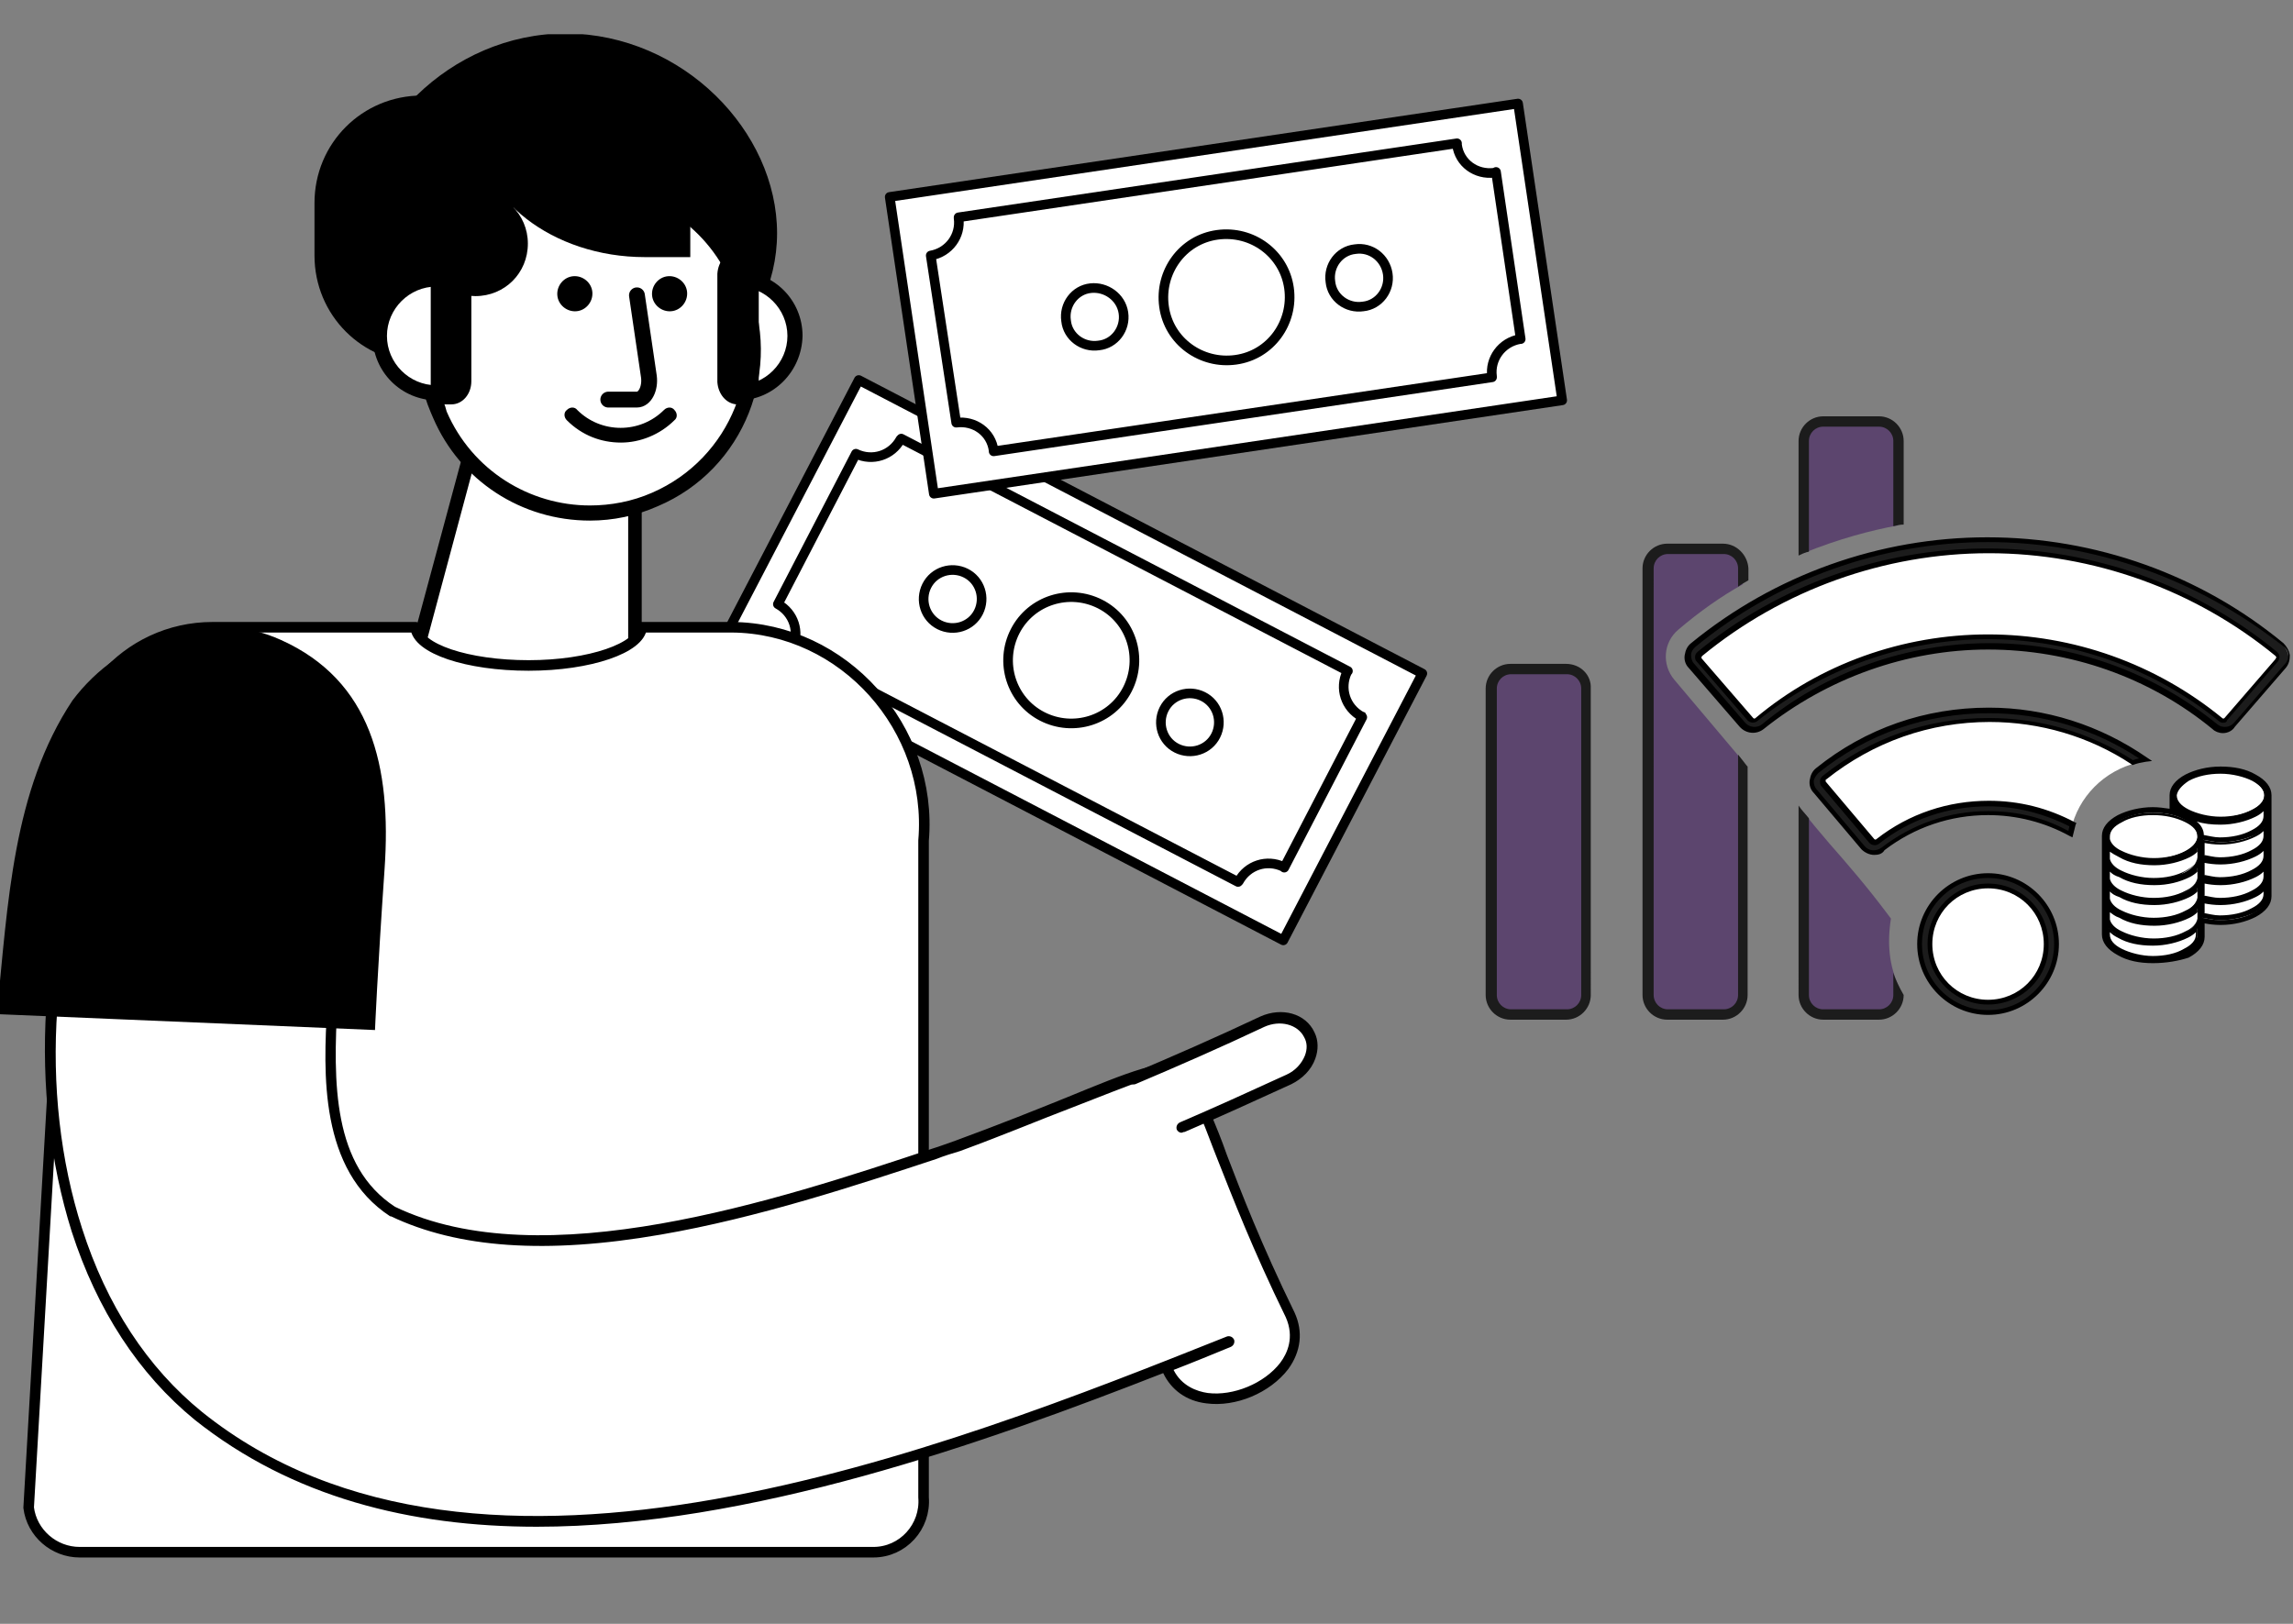 <?xml version="1.0" encoding="utf-8"?>
<!-- Generator: Adobe Illustrator 26.5.0, SVG Export Plug-In . SVG Version: 6.00 Build 0)  -->
<svg version="1.1" id="Ebene_1" xmlns="http://www.w3.org/2000/svg" xmlns:xlink="http://www.w3.org/1999/xlink" x="0px" y="0px"
	 viewBox="0 0 288 204" style="enable-background:new 0 0 288 204;" xml:space="preserve">
<rect x="0" y="0" width="288" height="204" fill="#808080" stroke="none"/>
<style type="text/css">
	.st0{fill:#FFFFFF;}
	.st1{fill:none;stroke:#000000;stroke-width:1.209;stroke-linecap:round;stroke-linejoin:round;stroke-miterlimit:10;}
	.st2{clip-path:url(#SVGID_00000028283525824614438680000015764527716980165817_);fill:#FFFFFF;}
	
		.st3{clip-path:url(#SVGID_00000028283525824614438680000015764527716980165817_);fill:none;stroke:#000000;stroke-width:1.209;stroke-linecap:round;stroke-linejoin:round;stroke-miterlimit:10;}
	.st4{clip-path:url(#SVGID_00000137810829894884118390000001426783127132692633_);fill:#FFFFFF;}
	
		.st5{clip-path:url(#SVGID_00000137810829894884118390000001426783127132692633_);fill:none;stroke:#000000;stroke-width:1.209;stroke-linecap:round;stroke-linejoin:round;stroke-miterlimit:10;}
	.st6{clip-path:url(#SVGID_00000137810829894884118390000001426783127132692633_);}
	
		.st7{clip-path:url(#SVGID_00000137810829894884118390000001426783127132692633_);fill:none;stroke:#000000;stroke-width:1.326;stroke-linecap:round;stroke-linejoin:round;stroke-miterlimit:10;}
	
		.st8{clip-path:url(#SVGID_00000137810829894884118390000001426783127132692633_);fill:none;stroke:#000000;stroke-width:1.989;stroke-linecap:round;stroke-miterlimit:10;}
	.st9{clip-path:url(#SVGID_00000137810829894884118390000001426783127132692633_);fill:#5C456E;}
	.st10{clip-path:url(#SVGID_00000137810829894884118390000001426783127132692633_);fill:#1C1C1C;}
</style>
<rect x="115.6" y="43" transform="matrix(0.462 -0.887 0.887 0.462 -1.15 163.939)" class="st0" width="37.8" height="79.8"/>
<rect x="115.6" y="43" transform="matrix(0.462 -0.887 0.887 0.462 -1.15 163.939)" class="st1" width="37.8" height="79.8"/>
<g>
	<defs>
		<rect id="SVGID_1_" x="-0.3" y="4.3" width="288" height="191.5"/>
	</defs>
	<clipPath id="SVGID_00000035514341496514737530000015081730572708346772_">
		<use xlink:href="#SVGID_1_"  style="overflow:visible;"/>
	</clipPath>
	<path style="clip-path:url(#SVGID_00000035514341496514737530000015081730572708346772_);fill:#FFFFFF;" d="M171,90
		c-2-1.1-2.8-3.5-1.8-5.6c0,0,0-0.1,0.1-0.1l-56.1-29.2c0,0,0,0.1-0.1,0.1c-1.1,2-3.5,2.8-5.6,1.8c0,0,0,0,0,0l-9.8,18.9
		c0,0,0,0,0,0c2,1.1,2.8,3.5,1.8,5.6c0,0,0,0.1-0.1,0.1l56.1,29.2c0,0,0-0.1,0.1-0.1c1.1-2,3.5-2.8,5.6-1.8c0,0,0.1,0,0.1,0.1
		l9.8-18.9C171.1,90,171.1,90,171,90"/>
	
		<path style="clip-path:url(#SVGID_00000035514341496514737530000015081730572708346772_);fill:none;stroke:#000000;stroke-width:1.209;stroke-linecap:round;stroke-linejoin:round;stroke-miterlimit:10;" d="
		M171,90c-2-1.1-2.8-3.5-1.8-5.6c0,0,0-0.1,0.1-0.1l-56.1-29.2c0,0,0,0.1-0.1,0.1c-1.1,2-3.5,2.8-5.6,1.8c0,0,0,0,0,0l-9.8,18.9
		c0,0,0,0,0,0c2,1.1,2.8,3.5,1.8,5.6c0,0,0,0.1-0.1,0.1l56.1,29.2c0,0,0-0.1,0.1-0.1c1.1-2,3.5-2.8,5.6-1.8c0,0,0.1,0,0.1,0.1
		l9.8-18.9C171.1,90,171.1,90,171,90z"/>
	<path style="clip-path:url(#SVGID_00000035514341496514737530000015081730572708346772_);fill:#FFFFFF;" d="M141.6,86.6
		c-2,3.9-6.8,5.4-10.7,3.4c-3.9-2-5.4-6.8-3.4-10.7c2-3.9,6.8-5.4,10.7-3.4C142.1,77.9,143.6,82.7,141.6,86.6"/>
	
		<path style="clip-path:url(#SVGID_00000035514341496514737530000015081730572708346772_);fill:none;stroke:#000000;stroke-width:1.209;stroke-linecap:round;stroke-linejoin:round;stroke-miterlimit:10;" d="
		M141.6,86.6c-2,3.9-6.8,5.4-10.7,3.4c-3.9-2-5.4-6.8-3.4-10.7c2-3.9,6.8-5.4,10.7-3.4C142.1,77.9,143.6,82.7,141.6,86.6z"/>
	<path style="clip-path:url(#SVGID_00000035514341496514737530000015081730572708346772_);fill:#FFFFFF;" d="M152.7,92.4
		c-0.9,1.8-3.1,2.5-4.9,1.6c-1.8-0.9-2.5-3.1-1.6-4.9s3.1-2.5,4.9-1.6C152.9,88.4,153.6,90.6,152.7,92.4"/>
	
		<path style="clip-path:url(#SVGID_00000035514341496514737530000015081730572708346772_);fill:none;stroke:#000000;stroke-width:1.209;stroke-linecap:round;stroke-linejoin:round;stroke-miterlimit:10;" d="
		M152.7,92.4c-0.9,1.8-3.1,2.5-4.9,1.6c-1.8-0.9-2.5-3.1-1.6-4.9s3.1-2.5,4.9-1.6C152.9,88.4,153.6,90.6,152.7,92.4z"/>
	<path style="clip-path:url(#SVGID_00000035514341496514737530000015081730572708346772_);fill:#FFFFFF;" d="M122.9,76.9
		c-0.9,1.8-3.1,2.5-4.9,1.6c-1.8-0.9-2.5-3.1-1.6-4.9c0.9-1.8,3.1-2.5,4.9-1.6C123.1,72.9,123.8,75.1,122.9,76.9"/>
	
		<path style="clip-path:url(#SVGID_00000035514341496514737530000015081730572708346772_);fill:none;stroke:#000000;stroke-width:1.209;stroke-linecap:round;stroke-linejoin:round;stroke-miterlimit:10;" d="
		M122.9,76.9c-0.9,1.8-3.1,2.5-4.9,1.6c-1.8-0.9-2.5-3.1-1.6-4.9c0.9-1.8,3.1-2.5,4.9-1.6C123.1,72.9,123.8,75.1,122.9,76.9z"/>
</g>
<rect x="114.1" y="18.6" transform="matrix(0.989 -0.147 0.147 0.989 -3.832 23.115)" class="st0" width="79.8" height="37.7"/>
<rect x="114.1" y="18.6" transform="matrix(0.989 -0.147 0.147 0.989 -3.832 23.115)" class="st1" width="79.8" height="37.7"/>
<g>
	<defs>
		<rect id="SVGID_00000075144020535405763330000009464428700130063256_" x="-0.3" y="4.3" width="288" height="191.5"/>
	</defs>
	<clipPath id="SVGID_00000155116616263708962750000001659416265827204770_">
		<use xlink:href="#SVGID_00000075144020535405763330000009464428700130063256_"  style="overflow:visible;"/>
	</clipPath>
	<path style="clip-path:url(#SVGID_00000155116616263708962750000001659416265827204770_);fill:#FFFFFF;" d="M187.7,21.7
		c-2.3,0.3-4.4-1.2-4.7-3.5c0-0.1,0-0.1,0-0.2l-62.6,9.3c0,0,0,0.1,0,0.1c0.3,2.2-1.2,4.3-3.5,4.7c0,0,0,0,0,0l3.2,21c0,0,0,0,0,0
		c2.3-0.3,4.4,1.2,4.7,3.5c0,0,0,0.1,0,0.1l62.6-9.3c0,0,0-0.1,0-0.1c-0.3-2.2,1.2-4.3,3.5-4.7c0,0,0.1,0,0.1,0l-3.1-21
		C187.8,21.7,187.7,21.7,187.7,21.7"/>
	
		<path style="clip-path:url(#SVGID_00000155116616263708962750000001659416265827204770_);fill:none;stroke:#000000;stroke-width:1.209;stroke-linecap:round;stroke-linejoin:round;stroke-miterlimit:10;" d="
		M187.7,21.7c-2.3,0.3-4.4-1.2-4.7-3.5c0-0.1,0-0.1,0-0.2l-62.6,9.3c0,0,0,0.1,0,0.1c0.3,2.2-1.2,4.3-3.5,4.7c0,0,0,0,0,0l3.2,21
		c0,0,0,0,0,0c2.3-0.3,4.4,1.2,4.7,3.5c0,0,0,0.1,0,0.1l62.6-9.3c0,0,0-0.1,0-0.1c-0.3-2.2,1.2-4.3,3.5-4.7c0,0,0.1,0,0.1,0l-3.1-21
		C187.8,21.7,187.7,21.7,187.7,21.7z"/>
	<path style="clip-path:url(#SVGID_00000155116616263708962750000001659416265827204770_);fill:#FFFFFF;" d="M161.9,36.2
		c0.6,4.3-2.3,8.4-6.7,9c-4.3,0.6-8.4-2.3-9-6.7c-0.6-4.3,2.3-8.4,6.7-9S161.3,31.9,161.9,36.2"/>
	
		<path style="clip-path:url(#SVGID_00000155116616263708962750000001659416265827204770_);fill:none;stroke:#000000;stroke-width:1.209;stroke-linecap:round;stroke-linejoin:round;stroke-miterlimit:10;" d="
		M161.9,36.2c0.6,4.3-2.3,8.4-6.7,9c-4.3,0.6-8.4-2.3-9-6.7c-0.6-4.3,2.3-8.4,6.7-9S161.3,31.9,161.9,36.2z"/>
	<path style="clip-path:url(#SVGID_00000155116616263708962750000001659416265827204770_);fill:#FFFFFF;" d="M174.3,34.4
		c0.3,2-1.1,3.9-3.1,4.1c-2,0.3-3.9-1.1-4.1-3.1c-0.3-2,1.1-3.9,3.1-4.1C172.2,31,174,32.4,174.3,34.4"/>
	
		<path style="clip-path:url(#SVGID_00000155116616263708962750000001659416265827204770_);fill:none;stroke:#000000;stroke-width:1.209;stroke-linecap:round;stroke-linejoin:round;stroke-miterlimit:10;" d="
		M174.3,34.4c0.3,2-1.1,3.9-3.1,4.1c-2,0.3-3.9-1.1-4.1-3.1c-0.3-2,1.1-3.9,3.1-4.1C172.2,31,174,32.4,174.3,34.4z"/>
	<path style="clip-path:url(#SVGID_00000155116616263708962750000001659416265827204770_);fill:#FFFFFF;" d="M141.1,39.3
		c0.3,2-1.1,3.9-3.1,4.1c-2,0.3-3.9-1.1-4.1-3.1c-0.3-2,1.1-3.9,3.1-4.1C138.9,36,140.8,37.3,141.1,39.3"/>
	
		<path style="clip-path:url(#SVGID_00000155116616263708962750000001659416265827204770_);fill:none;stroke:#000000;stroke-width:1.209;stroke-linecap:round;stroke-linejoin:round;stroke-miterlimit:10;" d="
		M141.1,39.3c0.3,2-1.1,3.9-3.1,4.1c-2,0.3-3.9-1.1-4.1-3.1c-0.3-2,1.1-3.9,3.1-4.1C138.9,36,140.8,37.3,141.1,39.3z"/>
	<path style="clip-path:url(#SVGID_00000155116616263708962750000001659416265827204770_);fill:#FFFFFF;" d="M67.6,97L67.6,97
		c-8.1,0-15.6-6.2-15.6-13.7l6.9-25.6c0-7.5-2-13.5,6.2-13.5h8.6c8.1,0,6.2,6,6.2,13.5v25.8C79.7,91,75.7,97,67.6,97"/>
	<path style="clip-path:url(#SVGID_00000155116616263708962750000001659416265827204770_);" d="M67.6,97.9
		c-8.8,0-16.5-6.8-16.5-14.6v-0.1L58,57.6c0-1.2-0.1-2.4-0.1-3.6c-0.2-3.7-0.3-6.9,1.5-8.9c1.2-1.2,3-1.8,5.6-1.8h8.6
		c2.6,0,4.4,0.6,5.6,1.8c1.9,2,1.7,5.2,1.5,8.9c-0.1,1.2-0.1,2.4-0.1,3.7v25.8C80.6,92.3,75.5,97.9,67.6,97.9 M52.8,83.5
		c0.1,6.8,6.9,12.7,14.8,12.7c8.3,0,11.3-6.5,11.3-12.6V57.7c0-1.3,0.1-2.6,0.1-3.8c0.2-3.3,0.3-6.2-1.1-7.6
		c-0.8-0.9-2.2-1.3-4.3-1.3H65c-2.1,0-3.5,0.4-4.3,1.3c-1.4,1.4-1.2,4.3-1.1,7.6c0.1,1.2,0.1,2.4,0.1,3.8v0.1L52.8,83.5z"/>
	<path style="clip-path:url(#SVGID_00000155116616263708962750000001659416265827204770_);fill:#FFFFFF;" d="M116,105.6
		c1.2-14.1-10-26.7-24.1-26.8H80.6c-0.2,2.6-6.5,4.8-14.2,4.8c-7.7,0-14-2.1-14.2-4.8H26.7c-10.9,0-19.3,9.6-17.9,20.4l-5.2,90.2
		c0.4,3.2,3.2,5.6,6.4,5.6h99.7c3.7,0,6.6-3.2,6.3-6.9L116,105.6z"/>
	
		<path style="clip-path:url(#SVGID_00000155116616263708962750000001659416265827204770_);fill:none;stroke:#000000;stroke-width:1.326;stroke-linecap:round;stroke-linejoin:round;stroke-miterlimit:10;" d="
		M116,105.6c1.2-14.1-10-26.7-24.1-26.8H80.6c-0.2,2.6-6.5,4.8-14.2,4.8c-7.7,0-14-2.1-14.2-4.8H26.7c-10.9,0-19.3,9.6-17.9,20.4
		l-5.2,90.2c0.4,3.2,3.2,5.6,6.4,5.6h99.7c3.7,0,6.6-3.2,6.3-6.9L116,105.6z"/>
	<path style="clip-path:url(#SVGID_00000155116616263708962750000001659416265827204770_);fill:#FFFFFF;" d="M162.1,165.2
		c-18.3-37.4-4.6-34.8-41.8-21.2c-20.1,6.6-51.2,17.7-70.9,8.2c-8.5-5.5-8.1-17-7.5-26.4L10,123c-1.8-0.2-3.4,1.5-3.5,3.7
		c-1.2,18.1,3.5,39,18.4,51.3c34.9,27.9,92.9,5.2,129.4-9.4c-1.9,0.8-5.9,2.4-7.8,3.2C149.9,180.4,165.9,173.6,162.1,165.2"/>
	<path style="clip-path:url(#SVGID_00000155116616263708962750000001659416265827204770_);" d="M24.5,178.4
		c-7.1-5.8-12.3-13.8-15.5-23.7c-2.7-8.6-3.8-18.3-3.2-28.1c0.1-1.4,0.7-2.6,1.6-3.4c0.8-0.7,1.7-1,2.6-0.9l31.8,2.8
		c0.4,0,0.6,0.3,0.6,0.7c-0.6,10.3-0.6,20.7,7.2,25.8c18.5,8.9,48-0.8,67.5-7.3c1-0.3,2-0.7,2.9-1c5.7-2.1,10.2-3.9,13.9-5.4
		c7.8-3.2,12.4-5.1,15.1-4c1.7,0.7,1.8,3,3.1,6.1c0.6,1.4,1.3,3.1,2,5.1c1.8,4.7,4.3,11.2,8.5,19.8c0,0,0,0,0,0
		c1.1,2.4,0.8,4.9-0.8,7.1c-2.3,3-6.6,4.8-10.3,4.3c-2.5-0.3-4.4-1.7-5.4-3.8c-22.5,8.8-51.9,19.3-78.7,19.3
		C51.6,191.8,36.7,188.1,24.5,178.4 M8.3,124.2c-0.7,0.6-1.1,1.5-1.1,2.5c-0.7,9.6,0.4,19.2,3.1,27.6c3.1,9.7,8.2,17.5,15.1,23.1
		c34.8,27.9,93.6,4.5,128.7-9.5c0.3-0.1,0.7,0,0.9,0.4c0.1,0.3,0,0.7-0.4,0.9c-1.7,0.7-5.1,2.1-7.2,2.9c1,2,2.9,2.7,4.3,2.9
		c3.2,0.4,7.1-1.2,9.1-3.8c0.9-1.2,1.8-3.2,0.7-5.7c-4.2-8.6-6.7-15.1-8.6-19.9c-0.8-2-1.4-3.7-2-5.1c-1.2-2.6-1.1-4.7-2.4-5.3
		c-2.2-0.9-6.2,1-14,4c-3.7,1.4-8.2,3.3-13.9,5.4c-1,0.3-2,0.6-3,1c-10,3.3-22.4,7.4-34.6,9.5c-14.4,2.5-25.5,1.7-33.9-2.3
		c0,0-0.1,0-0.1,0c-8.9-5.8-8.4-18-7.9-26.4L10,123.6c-0.1,0-0.1,0-0.2,0C9.3,123.6,8.8,123.8,8.3,124.2"/>
	<path style="clip-path:url(#SVGID_00000155116616263708962750000001659416265827204770_);fill:#FFFFFF;" d="M148.4,141.6
		c4.5-1.9,8.9-3.9,13.4-6c2.4-1.1,3.5-3.6,2.6-5.6c-0.9-2-3.6-2.7-5.9-1.6c-5.4,2.5-10.8,4.9-16.2,7.2"/>
	<path style="clip-path:url(#SVGID_00000155116616263708962750000001659416265827204770_);" d="M148.4,142.3c-0.3,0-0.5-0.2-0.6-0.4
		c-0.1-0.3,0-0.7,0.4-0.9c4.2-1.8,8.6-3.8,13.4-6c1.1-0.5,1.9-1.4,2.3-2.4c0.3-0.8,0.3-1.6-0.1-2.3c-0.8-1.6-3-2.2-5-1.3
		c-5.5,2.6-11,5-16.2,7.2c-0.3,0.1-0.7,0-0.9-0.4c-0.1-0.3,0-0.7,0.4-0.9c5.2-2.2,10.7-4.6,16.2-7.2c2.7-1.2,5.7-0.4,6.8,2
		c0.5,1,0.5,2.2,0.1,3.3c-0.5,1.4-1.6,2.5-3,3.2c-4.8,2.2-9.2,4.2-13.4,6C148.6,142.2,148.5,142.3,148.4,142.3"/>
	<path style="clip-path:url(#SVGID_00000155116616263708962750000001659416265827204770_);" d="M47.1,129.4c0,0,0.3-7.2,1.2-20.2
		c0.9-13-1.7-23.7-13-28.8C26,76.2,15.1,80,9.1,88c-7.5,11.3-8.1,25.4-9.5,39.4L47.1,129.4z"/>
	<path style="clip-path:url(#SVGID_00000155116616263708962750000001659416265827204770_);" d="M61.8,45.6H53
		c-7.5,0-13.5-6-13.5-13.5v-6.6c0-7.5,6-13.5,13.5-13.5h8.8V45.6z"/>
	<path style="clip-path:url(#SVGID_00000155116616263708962750000001659416265827204770_);" d="M97.6,29.3
		c0,12.8-11.9,23.2-26.5,23.2c-14.6,0-26.5-10.4-26.5-23.2c0-12.8,11.9-25.1,26.5-25.1C85.8,4.3,97.6,16.5,97.6,29.3"/>
	<path style="clip-path:url(#SVGID_00000155116616263708962750000001659416265827204770_);fill:#FFFFFF;" d="M99.8,42.2
		c0,3.9-3.2,7.1-7.1,7.1c-3.9,0-7.1-3.2-7.1-7.1c0-3.9,3.2-7.1,7.1-7.1C96.6,35.1,99.8,38.3,99.8,42.2"/>
	<path style="clip-path:url(#SVGID_00000155116616263708962750000001659416265827204770_);" d="M92.7,50.3c-4.5,0-8.1-3.6-8.1-8.1
		c0-4.5,3.6-8.1,8.1-8.1c4.5,0,8.1,3.6,8.1,8.1C100.7,46.7,97.1,50.3,92.7,50.3 M92.7,36c-3.4,0-6.2,2.8-6.2,6.2
		c0,3.4,2.8,6.2,6.2,6.2c3.4,0,6.2-2.8,6.2-6.2C98.9,38.8,96.1,36,92.7,36"/>
	<path style="clip-path:url(#SVGID_00000155116616263708962750000001659416265827204770_);fill:#FFFFFF;" d="M74.1,64.5
		c-8.2,0-15.6-4.9-18.8-12.4L55,51.4C50.5,41,55.3,28.9,65.7,24.5c2.6-1.1,5.3-1.7,8.1-1.7c8.2,0,15.6,4.9,18.8,12.4l0.3,0.7
		c2.2,5,2.3,10.6,0.2,15.7c-2,5.1-5.9,9.1-10.9,11.3C79.7,63.9,76.9,64.5,74.1,64.5"/>
	<path style="clip-path:url(#SVGID_00000155116616263708962750000001659416265827204770_);" d="M73.8,23.7c7.6,0,14.8,4.4,18,11.8
		l0.3,0.7c4.3,9.9-0.3,21.4-10.2,25.7c-2.5,1.1-5.2,1.6-7.8,1.6c-7.6,0-14.8-4.4-18-11.8L55.9,51c-4.3-9.9,0.3-21.4,10.2-25.7
		C68.6,24.2,71.2,23.7,73.8,23.7 M73.8,21.8L73.8,21.8c-2.9,0-5.8,0.6-8.5,1.8C60.1,25.9,56,30,53.9,35.4c-2.1,5.3-2,11.2,0.2,16.4
		l0.3,0.7c3.4,7.9,11.1,12.9,19.7,12.9c2.9,0,5.8-0.6,8.5-1.8C93.5,59,98.5,46.3,93.8,35.5l-0.3-0.7C90.1,26.9,82.4,21.8,73.8,21.8"
		/>
	<path style="clip-path:url(#SVGID_00000155116616263708962750000001659416265827204770_);fill:#FFFFFF;" d="M54.9,49.4
		c-3.9,0-7.1-3.2-7.1-7.1c0-3.9,3.2-7.1,7.1-7.1c0.5,0,1,0.1,1.4,0.1"/>
	<path style="clip-path:url(#SVGID_00000155116616263708962750000001659416265827204770_);" d="M54.9,50.3c-4.5,0-8.1-3.6-8.1-8.1
		c0-4.5,3.6-8.1,8.1-8.1c0.5,0,1.1,0.1,1.6,0.2c0.5,0.1,0.8,0.6,0.7,1.1c-0.1,0.5-0.6,0.8-1.1,0.7c-0.4-0.1-0.8-0.1-1.3-0.1
		c-3.4,0-6.2,2.8-6.2,6.2c0,3.4,2.8,6.2,6.2,6.2c0.5,0,0.9,0.4,0.9,0.9C55.9,49.9,55.5,50.3,54.9,50.3"/>
	<path style="clip-path:url(#SVGID_00000155116616263708962750000001659416265827204770_);" d="M86.7,32.3H81
		c-11.6,0-21.1-7.4-21.1-16.4v-0.5h15.7c6.1,0,11.1,3.9,11.1,8.6V32.3z"/>
	<path style="clip-path:url(#SVGID_00000155116616263708962750000001659416265827204770_);" d="M59.7,24c3.6,0,6.6,2.9,6.6,6.6
		s-2.9,6.6-6.6,6.6c-3.6,0-6.6-2.9-6.6-6.6S56.1,24,59.7,24"/>
	
		<path style="clip-path:url(#SVGID_00000155116616263708962750000001659416265827204770_);fill:none;stroke:#000000;stroke-width:1.989;stroke-linecap:round;stroke-miterlimit:10;" d="
		M76.4,50.2H80c1,0,1.7-1.4,1.5-2.9L80,37.1"/>
	<path style="clip-path:url(#SVGID_00000155116616263708962750000001659416265827204770_);" d="M92.7,31.5c1.4,0,2.5,1.3,2.6,2.9
		l0,0.1v13.2c0,1.7-1.1,3-2.6,3.1l-0.1,0l-0.1,0c-1.3-0.1-2.3-1.3-2.4-2.8l0-0.1V34.4C90.2,32.8,91.3,31.5,92.7,31.5 M56.6,31.5
		c1.4,0,2.6,1.3,2.6,3v13.4c0,1.6-1.1,2.9-2.5,2.9h-0.8c-1,0-1.8-0.9-1.8-2.1V34.4C54.1,32.8,55.2,31.5,56.6,31.5"/>
	<path style="clip-path:url(#SVGID_00000155116616263708962750000001659416265827204770_);" d="M78,55.6c-2.5,0-4.9-0.9-6.8-2.8
		c-0.4-0.4-0.4-1,0-1.3c0.4-0.4,1-0.4,1.3,0c3,3,7.9,3,10.9,0c0.4-0.4,1-0.4,1.3,0c0.4,0.4,0.4,1,0,1.3C82.9,54.6,80.4,55.6,78,55.6
		"/>
	<path style="clip-path:url(#SVGID_00000155116616263708962750000001659416265827204770_);" d="M72.4,39.1c-1.2,0.1-2.3-0.8-2.4-2
		c-0.1-1.2,0.8-2.3,2-2.4c1.2-0.1,2.3,0.8,2.4,2C74.5,37.9,73.6,39,72.4,39.1"/>
	<path style="clip-path:url(#SVGID_00000155116616263708962750000001659416265827204770_);" d="M84.3,39.1c-1.2,0.1-2.3-0.8-2.4-2
		c-0.1-1.2,0.8-2.3,2-2.4c1.2-0.1,2.3,0.8,2.4,2C86.4,37.9,85.5,39,84.3,39.1"/>
	<path style="clip-path:url(#SVGID_00000155116616263708962750000001659416265827204770_);fill:#FFFFFF;" d="M283.2,97.5
		c-1.1-0.6-2.6-0.9-4.3-0.9h0c-1.7,0-3.2,0.3-4.3,0.9c-1.1,0.6-1.9,1.4-1.9,2.4c0,0,0,0,0,0v0v1.9c-0.7-0.1-1.5-0.2-2.3-0.2
		c-1.7,0-3.2,0.3-4.3,0.9c-1.1,0.6-1.9,1.4-1.9,2.4v12.4c0,1,0.8,1.8,1.9,2.4c1.1,0.6,2.7,0.9,4.3,0.9c1.7,0,3.2-0.4,4.3-0.9
		c1.1-0.6,1.9-1.4,1.9-2.4v-2c0.7,0.1,1.4,0.3,2.2,0.3c1.7,0,3.2-0.4,4.3-0.9c1.1-0.6,1.9-1.4,1.9-2.4V109c0,0,0,0,0-0.1v-2.5
		c0,0,0,0,0-0.1v-2.5c0,0,0,0,0-0.1v-2.5c0,0,0,0,0-0.1V100v0v0C285,98.9,284.3,98.1,283.2,97.5"/>
	<path style="clip-path:url(#SVGID_00000155116616263708962750000001659416265827204770_);" d="M283.2,97.5
		c-1.1-0.6-2.6-0.9-4.3-0.9c-1.7,0-3.2,0.3-4.3,0.9c-1.1,0.6-1.9,1.4-1.9,2.4c0,0,0,0,0,0v0v1.9c-0.7-0.1-1.5-0.2-2.3-0.2
		c-1.7,0-3.2,0.4-4.3,0.9c-1.1,0.6-1.9,1.4-1.9,2.4v12.4c0,1,0.8,1.8,1.9,2.4c1.1,0.6,2.7,0.9,4.3,0.9c1.7,0,3.2-0.3,4.3-0.9
		c1.1-0.6,1.9-1.4,1.9-2.4v-2c0.7,0.1,1.4,0.3,2.2,0.3c1.7,0,3.2-0.4,4.3-0.9c1.1-0.6,1.9-1.4,1.9-2.4V109c0,0,0,0,0-0.1v-2.5
		c0,0,0,0,0-0.1v-2.5c0,0,0,0,0-0.1v-2.5c0,0,0,0,0-0.1V100v0v0C285,98.9,284.3,98.1,283.2,97.5 M273.2,99.9c0-0.7,0.6-1.4,1.6-1.9
		c1-0.5,2.5-0.9,4-0.9c1.6,0,3,0.3,4,0.9c1,0.5,1.6,1.2,1.6,1.9v0v0c0,0.7-0.6,1.4-1.6,1.9c-1,0.5-2.5,0.9-4,0.9c-1.6,0-3-0.3-4-0.9
		C273.8,101.4,273.2,100.7,273.2,99.9C273.2,99.9,273.2,99.9,273.2,99.9 M264.8,105c0-0.7,0.6-1.4,1.6-2c1-0.5,2.4-0.9,4-0.9
		c1.6,0,3,0.3,4,0.9c1,0.5,1.6,1.2,1.6,2v0.2c-0.1,0.6-0.6,1.3-1.6,1.8c-1,0.5-2.5,0.9-4,0.9c-1.6,0-3-0.3-4-0.9
		c-0.9-0.5-1.4-1-1.6-1.7V105z M276,117.4c0,0.7-0.6,1.4-1.6,2c-1,0.5-2.4,0.9-4,0.9c-1.6,0-3-0.3-4-0.9c-1-0.5-1.6-1.2-1.6-2v-0.8
		c0.3,0.4,0.8,0.7,1.3,1c1.1,0.6,2.6,0.9,4.3,0.9c1.7,0,3.2-0.4,4.3-0.9c0.5-0.3,1-0.6,1.3-1V117.4z M276,115.4
		c-0.1,0.6-0.6,1.3-1.6,1.8c-1,0.5-2.5,0.9-4,0.9c-1.6,0-3-0.3-4-0.9c-0.9-0.5-1.4-1-1.6-1.7v-1.4c0.3,0.4,0.8,0.7,1.3,1
		c1.1,0.6,2.6,0.9,4.3,0.9c1.7,0,3.2-0.4,4.3-0.9c0.5-0.3,1-0.6,1.3-1V115.4z M276,112.8c-0.1,0.6-0.6,1.3-1.6,1.8
		c-1,0.5-2.5,0.9-4,0.9c-1.6,0-3-0.3-4-0.9c-0.9-0.5-1.4-1.1-1.6-1.7v-1.4c0.3,0.4,0.8,0.7,1.3,1c1.1,0.6,2.6,0.9,4.3,0.9
		c1.7,0,3.2-0.4,4.3-0.9c0.5-0.3,1-0.6,1.3-1V112.8z M276,110.3c-0.1,0.6-0.6,1.3-1.6,1.8c-1,0.5-2.5,0.9-4,0.9c-1.6,0-3-0.3-4-0.9
		c-0.9-0.5-1.4-1-1.6-1.7V109c0.3,0.4,0.8,0.7,1.3,1c1.1,0.6,2.6,0.9,4.3,0.9c1.7,0,3.2-0.4,4.3-0.9c0.5-0.3,1-0.6,1.3-1V110.3z
		 M276,107.8c-0.1,0.6-0.6,1.3-1.6,1.8c-1,0.5-2.5,0.9-4,0.9c-1.6,0-3-0.3-4-0.9c-0.9-0.5-1.4-1.1-1.6-1.7v-1.4
		c0.3,0.4,0.8,0.7,1.3,1c1.1,0.6,2.6,0.9,4.3,0.9c1.7,0,3.2-0.4,4.3-0.9c0.5-0.3,1-0.6,1.3-1V107.8z M284.5,112.4
		c0,0.7-0.6,1.4-1.6,1.9c-1,0.5-2.5,0.9-4,0.9c-0.8,0-1.5-0.1-2.2-0.3c0,0,0,0,0,0v-1.7c0.7,0.1,1.4,0.3,2.2,0.3
		c1.7,0,3.2-0.4,4.3-0.9c0.5-0.3,1-0.6,1.3-1V112.4z M284.5,110.1c0,0.7-0.6,1.4-1.6,1.9c-1,0.5-2.5,0.9-4,0.9
		c-0.8,0-1.5-0.1-2.2-0.3c0,0,0,0,0,0v-2c0.7,0.1,1.4,0.3,2.2,0.3c1.7,0,3.2-0.4,4.3-0.9c0.5-0.3,1-0.6,1.3-1V110.1z M284.5,107.6
		c0,0.7-0.6,1.4-1.6,1.9c-1,0.5-2.5,0.9-4,0.9c-0.8,0-1.5-0.1-2.2-0.3c0,0,0,0,0,0v-2c0.7,0.1,1.4,0.3,2.2,0.3
		c1.7,0,3.2-0.4,4.3-0.9c0.5-0.3,1-0.6,1.3-1V107.6z M284.5,105c0,0.7-0.6,1.4-1.6,1.9c-1,0.5-2.5,0.9-4,0.9c-0.8,0-1.5-0.1-2.2-0.3
		c0,0,0,0,0,0v-2c0.7,0.1,1.4,0.3,2.2,0.3c1.7,0,3.2-0.4,4.3-0.9c0.5-0.3,1-0.6,1.3-1V105z M284.5,102.5c0,0.7-0.6,1.4-1.6,1.9
		c-1,0.5-2.5,0.9-4,0.9c-0.8,0-1.5-0.1-2.2-0.3c0,0,0,0,0,0c0-1-0.7-1.8-1.9-2.4c-0.5-0.2-1-0.4-1.5-0.6c0,0,0-0.1,0-0.1l0-0.6
		c0.3,0.4,0.8,0.7,1.3,1c1.1,0.6,2.6,0.9,4.3,0.9c1.7,0,3.2-0.4,4.3-0.9c0.5-0.3,1-0.6,1.3-1V102.5z"/>
	<path style="clip-path:url(#SVGID_00000155116616263708962750000001659416265827204770_);" d="M273.4,99.9L273.4,99.9L273.4,99.9
		c0,0.7,0.5,1.3,1.5,1.8c1,0.5,2.5,0.9,4,0.9c1.5,0,2.9-0.3,4-0.9c1-0.5,1.5-1.1,1.5-1.8c0-0.7-0.6-1.3-1.5-1.8
		c-1-0.5-2.5-0.9-4-0.9s-2.9,0.3-4,0.9C274,98.7,273.5,99.3,273.4,99.9 M278.9,103c-1.6,0-3-0.3-4.1-0.9c-1.1-0.6-1.7-1.3-1.7-2.1v0
		c0-0.8,0.6-1.5,1.7-2.1c1.1-0.6,2.6-0.9,4.1-0.9c1.6,0,3,0.3,4.1,0.9c1.1,0.6,1.7,1.3,1.7,2.1v0c0,0.8-0.6,1.5-1.7,2.1
		C281.9,102.6,280.4,103,278.9,103 M273.4,101.9C273.4,101.9,273.5,101.9,273.4,101.9C273.5,101.9,273.4,101.9,273.4,101.9
		L273.4,101.9z M276.8,104.9c0.6,0.1,1.3,0.3,2,0.3c1.5,0,2.9-0.3,4-0.9c1-0.5,1.5-1.1,1.5-1.8v-0.6c-0.3,0.3-0.6,0.5-1,0.7
		c-1.2,0.6-2.8,1-4.4,1c-1.1,0-2.1-0.1-3-0.4C276.4,103.6,276.8,104.2,276.8,104.9 M278.9,105.5c-0.8,0-1.6-0.1-2.2-0.3h-0.2l0-0.2
		c0-0.8-0.6-1.7-1.8-2.2c-0.4-0.2-0.9-0.4-1.5-0.6l-0.2-0.1l0.1-0.2l0-0.6l0-0.5l0.3,0.4c0.3,0.4,0.7,0.7,1.3,1
		c1.1,0.6,2.6,0.9,4.2,0.9c1.6,0,3.1-0.3,4.2-0.9c0.5-0.3,1-0.6,1.3-1l0.3-0.4v1.7c0,0.8-0.6,1.5-1.7,2.1
		C281.9,105.2,280.4,105.5,278.9,105.5 M270.4,102.4c-1.5,0-2.9,0.3-3.9,0.9c-1,0.5-1.5,1.1-1.5,1.8v0.3c0.1,0.5,0.6,1.1,1.5,1.5
		c1,0.5,2.5,0.9,4,0.9c1.5,0,2.9-0.3,4-0.9c0.9-0.5,1.4-1,1.5-1.6l0-0.2c0-0.7-0.5-1.3-1.5-1.8C273.3,102.7,271.9,102.4,270.4,102.4
		 M270.4,108.1c-1.6,0-3-0.3-4.1-0.9c-1-0.5-1.5-1.1-1.7-1.8l0-0.3c0-0.8,0.6-1.6,1.7-2.1c1.1-0.6,2.6-0.9,4.1-0.9
		c1.6,0,3,0.3,4.1,0.9c1.1,0.6,1.7,1.3,1.7,2.1v0.2c-0.1,0.7-0.7,1.4-1.7,1.9C273.4,107.7,272,108.1,270.4,108.1 M276.8,107.4
		c0.6,0.1,1.3,0.3,2,0.3c1.5,0,2.9-0.3,4-0.9c1-0.5,1.5-1.1,1.5-1.8v-0.6c-0.3,0.3-0.6,0.5-1,0.7c-1.2,0.6-2.8,1-4.4,1
		c-0.8,0-1.5-0.1-2-0.2V107.4z M278.9,108.1c-0.8,0-1.6-0.1-2.2-0.3l-0.2,0l0-0.2v-2.2l0.2,0.1c0.6,0.1,1.4,0.3,2.2,0.3
		c1.6,0,3.1-0.3,4.2-0.9c0.5-0.3,1-0.6,1.3-1l0.3-0.4v1.7c0,0.8-0.6,1.5-1.7,2.1C281.9,107.7,280.4,108.1,278.9,108.1 M265,107v0.9
		c0.1,0.5,0.6,1.1,1.5,1.5c1,0.5,2.5,0.9,4,0.9c1.5,0,2.9-0.3,4-0.9c0.9-0.5,1.4-1,1.5-1.6V107c-0.3,0.3-0.6,0.5-1,0.7
		c-1.2,0.6-2.8,1-4.4,1c-1.7,0-3.2-0.3-4.4-1C265.6,107.4,265.3,107.2,265,107 M270.4,110.6c-1.6,0-3-0.3-4.1-0.9
		c-1-0.5-1.5-1.1-1.7-1.8l0-1.9l0.3,0.4c0.3,0.4,0.7,0.7,1.2,0.9c1.1,0.6,2.6,0.9,4.2,0.9c1.6,0,3.1-0.3,4.2-0.9
		c0.5-0.3,0.9-0.6,1.2-1l0.3-0.4l0,1.8c-0.1,0.7-0.7,1.4-1.7,1.9C273.4,110.3,272,110.6,270.4,110.6 M276.8,109.9
		c0.6,0.1,1.3,0.3,2,0.3c1.5,0,2.9-0.3,4-0.9c1-0.5,1.5-1.1,1.5-1.8v-0.6c-0.3,0.3-0.6,0.5-1,0.7c-1.2,0.6-2.8,1-4.4,1
		c-0.8,0-1.5-0.1-2-0.2V109.9z M278.9,110.6c-0.8,0-1.6-0.1-2.2-0.3l-0.2,0l0-0.2v-2.2l0.2,0.1c0.6,0.1,1.3,0.3,2.2,0.3
		c1.6,0,3.1-0.3,4.2-0.9c0.5-0.3,1-0.6,1.3-1l0.3-0.4v1.7c0,0.8-0.6,1.5-1.7,2.1C281.9,110.3,280.4,110.6,278.9,110.6 M265,109.5
		v0.9c0.1,0.5,0.6,1.1,1.5,1.5c1,0.5,2.5,0.9,4,0.9c1.5,0,2.9-0.3,4-0.9c0.9-0.4,1.4-1,1.5-1.6v-0.8c-0.3,0.3-0.6,0.5-1,0.7
		c-1.2,0.6-2.7,1-4.4,1c-1.7,0-3.2-0.3-4.4-1C265.6,110,265.3,109.8,265,109.5 M270.4,113.1c-1.6,0-3-0.3-4.1-0.9
		c-1-0.5-1.5-1.1-1.7-1.8l0-1.9l0.3,0.4c0.3,0.4,0.7,0.7,1.2,0.9c1.1,0.6,2.6,0.9,4.2,0.9c1.6,0,3.1-0.3,4.2-0.9
		c0.5-0.3,0.9-0.6,1.2-0.9l0.3-0.4l0,1.8c-0.1,0.7-0.7,1.4-1.7,1.9C273.4,112.8,272,113.1,270.4,113.1 M276.8,112.5
		c0.6,0.1,1.3,0.3,2,0.3c1.5,0,2.9-0.3,4-0.9c1-0.5,1.5-1.1,1.5-1.8v-0.6c-0.3,0.3-0.6,0.5-1,0.7c-1.2,0.6-2.8,1-4.4,1
		c-0.8,0-1.5-0.1-2-0.2V112.5z M278.9,113.1c-0.8,0-1.6-0.1-2.2-0.3l-0.2,0l0-0.2v-2.2l0.2,0.1c0.6,0.1,1.4,0.3,2.2,0.3
		c1.6,0,3.1-0.3,4.2-0.9c0.5-0.3,1-0.6,1.3-1l0.3-0.4v1.7c0,0.8-0.6,1.5-1.7,2.1C281.9,112.8,280.4,113.1,278.9,113.1 M276.8,114.7
		c0.6,0.1,1.3,0.3,2,0.3c1.5,0,2.9-0.3,4-0.9c1-0.5,1.5-1.1,1.5-1.8V112c-0.3,0.3-0.6,0.5-1,0.7c-1.2,0.6-2.8,1-4.4,1
		c-0.8,0-1.5-0.1-2-0.2V114.7z M278.9,115.4c-0.8,0-1.6-0.1-2.2-0.3l-0.2,0l0-0.2V113l0.2,0.1c0.6,0.1,1.4,0.3,2.2,0.3
		c1.6,0,3.1-0.3,4.2-0.9c0.5-0.3,1-0.6,1.3-1l0.3-0.4v1.4c0,0.8-0.6,1.5-1.7,2.1C281.9,115.1,280.4,115.4,278.9,115.4 M265,112v0.9
		c0.1,0.5,0.6,1.1,1.5,1.5c1,0.5,2.5,0.9,4,0.9c1.5,0,2.9-0.3,4-0.9c0.9-0.4,1.4-1,1.5-1.6V112c-0.3,0.3-0.6,0.5-1,0.7
		c-1.2,0.6-2.8,1-4.4,1c-1.7,0-3.2-0.3-4.4-1C265.6,112.5,265.3,112.3,265,112 M270.4,115.7c-1.6,0-3-0.3-4.1-0.9
		c-1-0.5-1.5-1.1-1.7-1.8l0-1.9l0.3,0.4c0.3,0.4,0.7,0.7,1.2,0.9c1.1,0.6,2.6,0.9,4.2,0.9c1.6,0,3.1-0.3,4.2-0.9
		c0.5-0.3,0.9-0.6,1.2-0.9l0.3-0.4l0,1.8c-0.1,0.7-0.7,1.4-1.7,1.9C273.4,115.3,272,115.7,270.4,115.7 M265,114.6v0.9
		c0.1,0.5,0.6,1.1,1.5,1.5c1,0.5,2.5,0.9,4,0.9c1.5,0,2.9-0.3,4-0.9c0.9-0.4,1.4-1,1.5-1.6v-0.8c-0.3,0.3-0.6,0.5-1,0.7
		c-1.2,0.6-2.8,1-4.4,1c-1.7,0-3.2-0.3-4.4-1C265.6,115.1,265.3,114.8,265,114.6 M270.4,118.2c-1.6,0-3-0.3-4.1-0.9
		c-1-0.5-1.5-1.1-1.7-1.8l0-1.9l0.3,0.4c0.3,0.4,0.7,0.7,1.2,0.9c1.1,0.6,2.6,0.9,4.2,0.9c1.6,0,3.1-0.3,4.2-0.9
		c0.5-0.3,0.9-0.6,1.2-0.9l0.3-0.4l0,1.8c-0.1,0.7-0.7,1.4-1.7,1.9C273.4,117.9,272,118.2,270.4,118.2 M265,117.1v0.3
		c0,0.7,0.5,1.3,1.5,1.8c1,0.5,2.5,0.9,3.9,0.9c1.5,0,2.9-0.3,3.9-0.9c1-0.5,1.5-1.1,1.5-1.8v-0.3c-0.3,0.3-0.6,0.5-1,0.7
		c-1.2,0.6-2.8,1-4.4,1c-1.7,0-3.2-0.3-4.4-1C265.6,117.6,265.3,117.4,265,117.1 M270.4,120.5c-1.6,0-3-0.3-4.1-0.9
		c-1.1-0.6-1.7-1.3-1.7-2.1v-1.3l0.3,0.4c0.3,0.4,0.7,0.7,1.2,0.9c1.1,0.6,2.6,0.9,4.2,0.9c1.6,0,3.1-0.3,4.2-0.9
		c0.5-0.3,0.9-0.6,1.2-0.9l0.3-0.4v1.3c0,0.8-0.6,1.6-1.7,2.1C273.4,120.2,271.9,120.5,270.4,120.5 M270.4,101.9
		c-1.6,0-3.1,0.3-4.2,0.9c-1.1,0.6-1.8,1.4-1.8,2.2v12.4c0,0.8,0.6,1.7,1.8,2.2c1.1,0.6,2.6,0.9,4.2,0.9c1.6,0,3.1-0.3,4.2-0.9
		c1.1-0.6,1.8-1.4,1.8-2.2v-2.2l0.2,0.1c0.6,0.1,1.4,0.3,2.2,0.3c1.6,0,3.1-0.3,4.2-0.9c1.1-0.6,1.8-1.4,1.8-2.3V100
		c0-0.9-0.6-1.7-1.8-2.3c-1.1-0.6-2.6-0.9-4.2-0.9c-1.6,0-3.1,0.3-4.2,0.9c-1.1,0.6-1.8,1.4-1.8,2.2v2.2l-0.2-0.1
		C271.9,101.9,271.2,101.9,270.4,101.9 M270.4,121c-1.7,0-3.2-0.3-4.4-1c-1.3-0.7-2-1.6-2-2.6V105c0-1,0.7-1.9,2-2.6
		c1.2-0.6,2.8-1,4.4-1c0.7,0,1.4,0.1,2.1,0.2V100c0,0,0,0,0-0.1c0-1,0.7-1.9,2-2.6c1.2-0.6,2.7-1,4.4-1c1.7,0,3.2,0.3,4.4,1
		c1.3,0.7,2,1.6,2,2.6v1.4c0,0,0,0,0,0.1v2.5c0,0,0,0,0,0.1v2.5c0,0,0,0,0,0.1v2.5c0,0,0,0,0,0.1v3.4c0,1-0.7,1.9-2,2.6
		c-1.2,0.6-2.7,1-4.4,1c-0.8,0-1.5-0.1-2-0.2v1.7c0,1-0.7,1.9-2,2.6C273.7,120.7,272.1,121,270.4,121"/>
	<path style="clip-path:url(#SVGID_00000155116616263708962750000001659416265827204770_);fill:#FFFFFF;" d="M286.3,81.6
		c-10-8.2-22.7-13.1-36.6-13.1c-13.9,0-26.7,4.9-36.6,13.1c-0.5,0.4-0.6,1.2-0.1,1.7l6.4,7.4c0.4,0.5,1.1,0.6,1.6,0.2
		c7.8-6.4,17.9-10.2,28.8-10.2c10.9,0,20.9,3.8,28.8,10.2c0.5,0.4,1.2,0.3,1.6-0.2l6.4-7.4C286.9,82.8,286.8,82,286.3,81.6
		 M228.6,97.3c-0.5,0.4-0.6,1.2-0.2,1.7l6,7.1c0.4,0.5,1.1,0.6,1.6,0.2c3.7-2.9,8.4-4.6,13.6-4.6c3.8,0,7.3,1,10.5,2.6
		c0.9-4.2,4.2-7.5,8.4-8.5c-5.4-3.6-11.9-5.7-18.8-5.7C241.7,89.9,234.4,92.7,228.6,97.3 M249.7,110.6c-4.4,0-8,3.6-8,8
		c0,4.4,3.6,8,8,8c4.4,0,8-3.6,8-8C257.7,114.2,254.1,110.6,249.7,110.6"/>
	<path style="clip-path:url(#SVGID_00000155116616263708962750000001659416265827204770_);fill:#5C456E;" d="M237.5,115.4l-0.6-0.8
		c-2.4-3.2-4.9-6.1-7.1-8.6c-1.2-1.4-2.3-2.7-3.3-4v23c0,1.4,1.1,2.5,2.5,2.5h7c1.4,0,2.5-1.1,2.5-2.5v-1.1
		C237.3,121.4,237,118.6,237.5,115.4 M216.4,68.9h-7c-1.4,0-2.5,1.1-2.5,2.5V125c0,1.4,1.1,2.5,2.5,2.5h7c1.4,0,2.5-1.1,2.5-2.5
		V95.6l-8.6-10.2c-1.6-1.9-1.4-4.7,0.5-6.3c2.7-2.3,5.4-4.2,8.1-5.7v-1.9C218.8,70.1,217.7,68.9,216.4,68.9 M196.7,84.1h-7
		c-1.4,0-2.5,1.1-2.5,2.5V125c0,1.4,1.1,2.5,2.5,2.5h7c1.4,0,2.5-1.1,2.5-2.5V86.5C199.2,85.2,198.1,84.1,196.7,84.1 M236,52.9h-7
		c-1.4,0-2.5,1.1-2.5,2.5v14.1c4.4-1.8,8.6-2.9,11.9-3.5V55.4C238.4,54,237.3,52.9,236,52.9"/>
	<path style="clip-path:url(#SVGID_00000155116616263708962750000001659416265827204770_);fill:#1C1C1C;" d="M216.4,68.3h-7
		c-1.7,0-3.1,1.4-3.1,3.1V125c0,1.7,1.4,3.1,3.1,3.1h7c1.7,0,3.1-1.4,3.1-3.1V96.3c0,0-0.1-0.1-0.1-0.1l-1.1-1.4V125
		c0,1-0.8,1.8-1.8,1.8h-7c-1,0-1.8-0.8-1.8-1.8V71.4c0-1,0.8-1.8,1.8-1.8h7c1,0,1.8,0.8,1.8,1.8v2.3c0.4-0.3,0.8-0.5,1.3-0.8v-1.5
		C219.5,69.7,218.1,68.3,216.4,68.3 M198.6,125c0,1-0.8,1.8-1.8,1.8h-7c-1,0-1.8-0.8-1.8-1.8V86.5c0-1,0.8-1.8,1.8-1.8h7
		c1,0,1.8,0.8,1.8,1.8V125z M196.7,83.4h-7c-1.7,0-3.1,1.4-3.1,3.1V125c0,1.7,1.4,3.1,3.1,3.1h7c1.7,0,3.1-1.4,3.1-3.1V86.5
		C199.9,84.8,198.5,83.4,196.7,83.4 M236,52.3h-7c-1.7,0-3.1,1.4-3.1,3.1v14.4c0.4-0.2,0.8-0.4,1.3-0.5V55.4c0-1,0.8-1.8,1.8-1.8h7
		c1,0,1.8,0.8,1.8,1.8v10.7c0.4-0.1,0.9-0.2,1.3-0.2V55.4C239.1,53.7,237.7,52.3,236,52.3 M237.8,125c0,1-0.8,1.8-1.8,1.8h-7
		c-1,0-1.8-0.8-1.8-1.8v-22.2c-0.4-0.5-0.9-1-1.3-1.6V125c0,1.7,1.4,3.1,3.1,3.1h7c1.7,0,3.1-1.4,3.1-3.1c-0.5-0.9-1-1.8-1.3-2.8
		V125z"/>
	<path style="clip-path:url(#SVGID_00000155116616263708962750000001659416265827204770_);fill:#1C1C1C;" d="M286,82.9l-6.4,7.4
		c-0.2,0.2-0.5,0.3-0.8,0.1c-8.2-6.7-18.6-10.4-29.2-10.4c-10.6,0-21,3.7-29.2,10.4c-0.2,0.2-0.6,0.2-0.8-0.1l-6.4-7.4v0
		c-0.1-0.1-0.1-0.3-0.1-0.4c0-0.1,0.1-0.3,0.2-0.4c10.2-8.4,23-13,36.2-13c13.2,0,26.1,4.6,36.2,13c0.1,0.1,0.2,0.2,0.2,0.4
		C286.1,82.6,286.1,82.7,286,82.9 M286.7,81.1c-10.4-8.6-23.5-13.3-37-13.3c-13.5,0-26.6,4.7-37,13.3c-0.4,0.3-0.6,0.8-0.7,1.2
		c0,0.5,0.1,1,0.4,1.3l6.4,7.4c0.6,0.7,1.8,0.8,2.5,0.2c8-6.5,18.1-10.1,28.4-10.1c10.3,0,20.4,3.6,28.4,10.1
		c0.3,0.3,0.7,0.4,1.1,0.4c0.5,0,1-0.2,1.4-0.6l6.4-7.4c0.3-0.4,0.5-0.8,0.4-1.3C287.3,81.8,287.1,81.4,286.7,81.1 M249.7,125.9
		c-4,0-7.3-3.3-7.3-7.3c0-4,3.3-7.3,7.3-7.3s7.3,3.3,7.3,7.3C257,122.6,253.7,125.9,249.7,125.9 M249.7,110c-4.7,0-8.6,3.9-8.6,8.6
		c0,4.7,3.9,8.6,8.6,8.6c4.7,0,8.6-3.9,8.6-8.6C258.3,113.8,254.4,110,249.7,110 M228.2,96.8c-0.4,0.3-0.6,0.8-0.7,1.2
		c0,0.5,0.1,1,0.4,1.4l6,7.1c0.4,0.4,0.9,0.6,1.4,0.6c0.4,0,0.8-0.1,1.1-0.4c3.8-2.9,8.3-4.5,13.2-4.5c3.7,0,7.2,0.9,10.3,2.6
		c0.1-0.4,0.2-0.9,0.3-1.3c-3.2-1.7-6.9-2.6-10.6-2.6c-5.1,0-9.9,1.7-13.9,4.8c-0.2,0.2-0.6,0.2-0.8-0.1l-6-7.1
		c-0.1-0.1-0.1-0.3-0.1-0.4c0-0.2,0.1-0.3,0.2-0.4c5.9-4.7,13.1-7.2,20.7-7.2c6.5,0,12.7,1.8,18,5.3c0.5-0.2,1.1-0.3,1.7-0.4
		c-5.8-4.1-12.5-6.2-19.7-6.2C241.8,89.3,234.4,91.9,228.2,96.8"/>
	<path style="clip-path:url(#SVGID_00000155116616263708962750000001659416265827204770_);" d="M249.7,79.7
		c10.7,0,21.1,3.7,29.4,10.5c0.1,0.1,0.2,0.1,0.3,0l6.4-7.4c0-0.1,0.1-0.1,0.1-0.2c0-0.1,0-0.1-0.1-0.2c-10.1-8.3-22.9-12.9-36-12.9
		c-13.1,0-25.9,4.6-36,12.9c0,0-0.1,0.1-0.1,0.2c0,0.1,0,0.1,0.1,0.2l6.4,7.4c0.1,0.1,0.2,0.1,0.3,0C228.6,83.4,239,79.7,249.7,79.7
		 M279.2,90.8c-0.2,0-0.4-0.1-0.5-0.2c-8.1-6.6-18.4-10.3-29-10.3c-10.5,0-20.8,3.7-29,10.3c-0.4,0.3-0.9,0.2-1.2-0.1l-6.4-7.4
		c-0.2-0.2-0.2-0.4-0.2-0.6c0-0.2,0.1-0.4,0.3-0.6c10.2-8.4,23.2-13,36.4-13c13.3,0,26.2,4.6,36.4,13c0.2,0.2,0.3,0.4,0.3,0.6
		c0,0.2-0.1,0.5-0.2,0.6l0,0l-6.4,7.4C279.7,90.7,279.5,90.8,279.2,90.8 M249.7,68.1c-13.4,0-26.5,4.7-36.8,13.2
		c-0.3,0.3-0.5,0.6-0.5,1c0,0.4,0.1,0.8,0.4,1.1l6.4,7.4c0.5,0.6,1.5,0.7,2.1,0.2c8-6.6,18.2-10.2,28.6-10.2
		c10.4,0,20.5,3.6,28.6,10.2c0.6,0.5,1.6,0.4,2.1-0.2l6.4-7.4c0.3-0.3,0.4-0.7,0.4-1.1c0-0.4-0.2-0.8-0.5-1
		C276.2,72.8,263.1,68.1,249.7,68.1 M279.2,92.1c-0.5,0-1-0.2-1.3-0.5c-7.9-6.5-17.9-10-28.2-10c-10.2,0-20.2,3.6-28.2,10
		c-0.9,0.7-2.2,0.6-3-0.3l-6.4-7.4c-0.4-0.4-0.6-1-0.5-1.6c0.1-0.6,0.3-1.1,0.8-1.5c10.5-8.6,23.7-13.3,37.2-13.3
		c13.6,0,26.8,4.7,37.2,13.3c0.4,0.4,0.7,0.9,0.8,1.5c0,0.6-0.1,1.1-0.5,1.6l-6.4,7.4C280.4,91.8,279.8,92.1,279.2,92.1 M228.4,97.1
		c-0.3,0.3-0.5,0.6-0.6,1c0,0.4,0.1,0.8,0.4,1.1l6,7.1c0.5,0.6,1.4,0.7,2.1,0.2c3.9-3,8.5-4.6,13.4-4.6c3.6,0,7,0.8,10.1,2.5
		c0-0.2,0.1-0.4,0.1-0.6c-3.2-1.6-6.6-2.5-10.2-2.5c-5,0-9.8,1.6-13.7,4.7c-0.4,0.3-0.9,0.2-1.2-0.1l-6-7.1
		c-0.2-0.2-0.2-0.4-0.2-0.7c0-0.2,0.1-0.4,0.3-0.6c6-4.8,13.2-7.3,20.9-7.3c6.4,0,12.7,1.8,18.1,5.3c0.3-0.1,0.5-0.2,0.8-0.2
		c-5.6-3.7-12.1-5.7-18.9-5.7C241.9,89.6,234.5,92.2,228.4,97.1 M235.4,107.4c-0.6,0-1.2-0.3-1.6-0.7l-6-7.1c-0.4-0.4-0.6-1-0.5-1.6
		c0.1-0.6,0.3-1.1,0.8-1.5c6.2-5,13.7-7.6,21.7-7.6c7.1,0,14,2.2,19.9,6.3l0.6,0.4l-0.8,0.1c-0.6,0.1-1.1,0.2-1.6,0.4l-0.1,0
		l-0.1-0.1c-5.3-3.5-11.5-5.3-17.8-5.3c-7.5,0-14.6,2.5-20.5,7.2c-0.1,0-0.1,0.1-0.1,0.2c0,0.1,0,0.1,0.1,0.2l6,7.1
		c0.1,0.1,0.2,0.1,0.3,0c4.1-3.2,9-4.8,14.1-4.8c3.8,0,7.4,0.9,10.8,2.7l0.2,0.1l-0.1,0.2c-0.1,0.4-0.2,0.8-0.3,1.2l-0.1,0.4
		l-0.4-0.2c-3.1-1.7-6.6-2.6-10.2-2.6c-4.7,0-9.2,1.5-13,4.4C236.4,107.3,235.9,107.4,235.4,107.4 M249.7,111.6c-3.9,0-7,3.1-7,7
		c0,3.9,3.1,7,7,7c3.9,0,7-3.1,7-7C256.7,114.7,253.6,111.6,249.7,111.6 M249.7,126.2c-4.2,0-7.6-3.4-7.6-7.6c0-4.2,3.4-7.6,7.6-7.6
		c4.2,0,7.6,3.4,7.6,7.6C257.4,122.8,253.9,126.2,249.7,126.2 M249.7,110.3c-4.6,0-8.3,3.7-8.3,8.3c0,4.6,3.7,8.3,8.3,8.3
		c4.6,0,8.3-3.7,8.3-8.3C258,114,254.3,110.3,249.7,110.3 M249.7,127.5c-4.9,0-8.9-4-8.9-8.9s4-8.9,8.9-8.9c4.9,0,8.9,4,8.9,8.9
		S254.6,127.5,249.7,127.5"/>
</g>
</svg>
